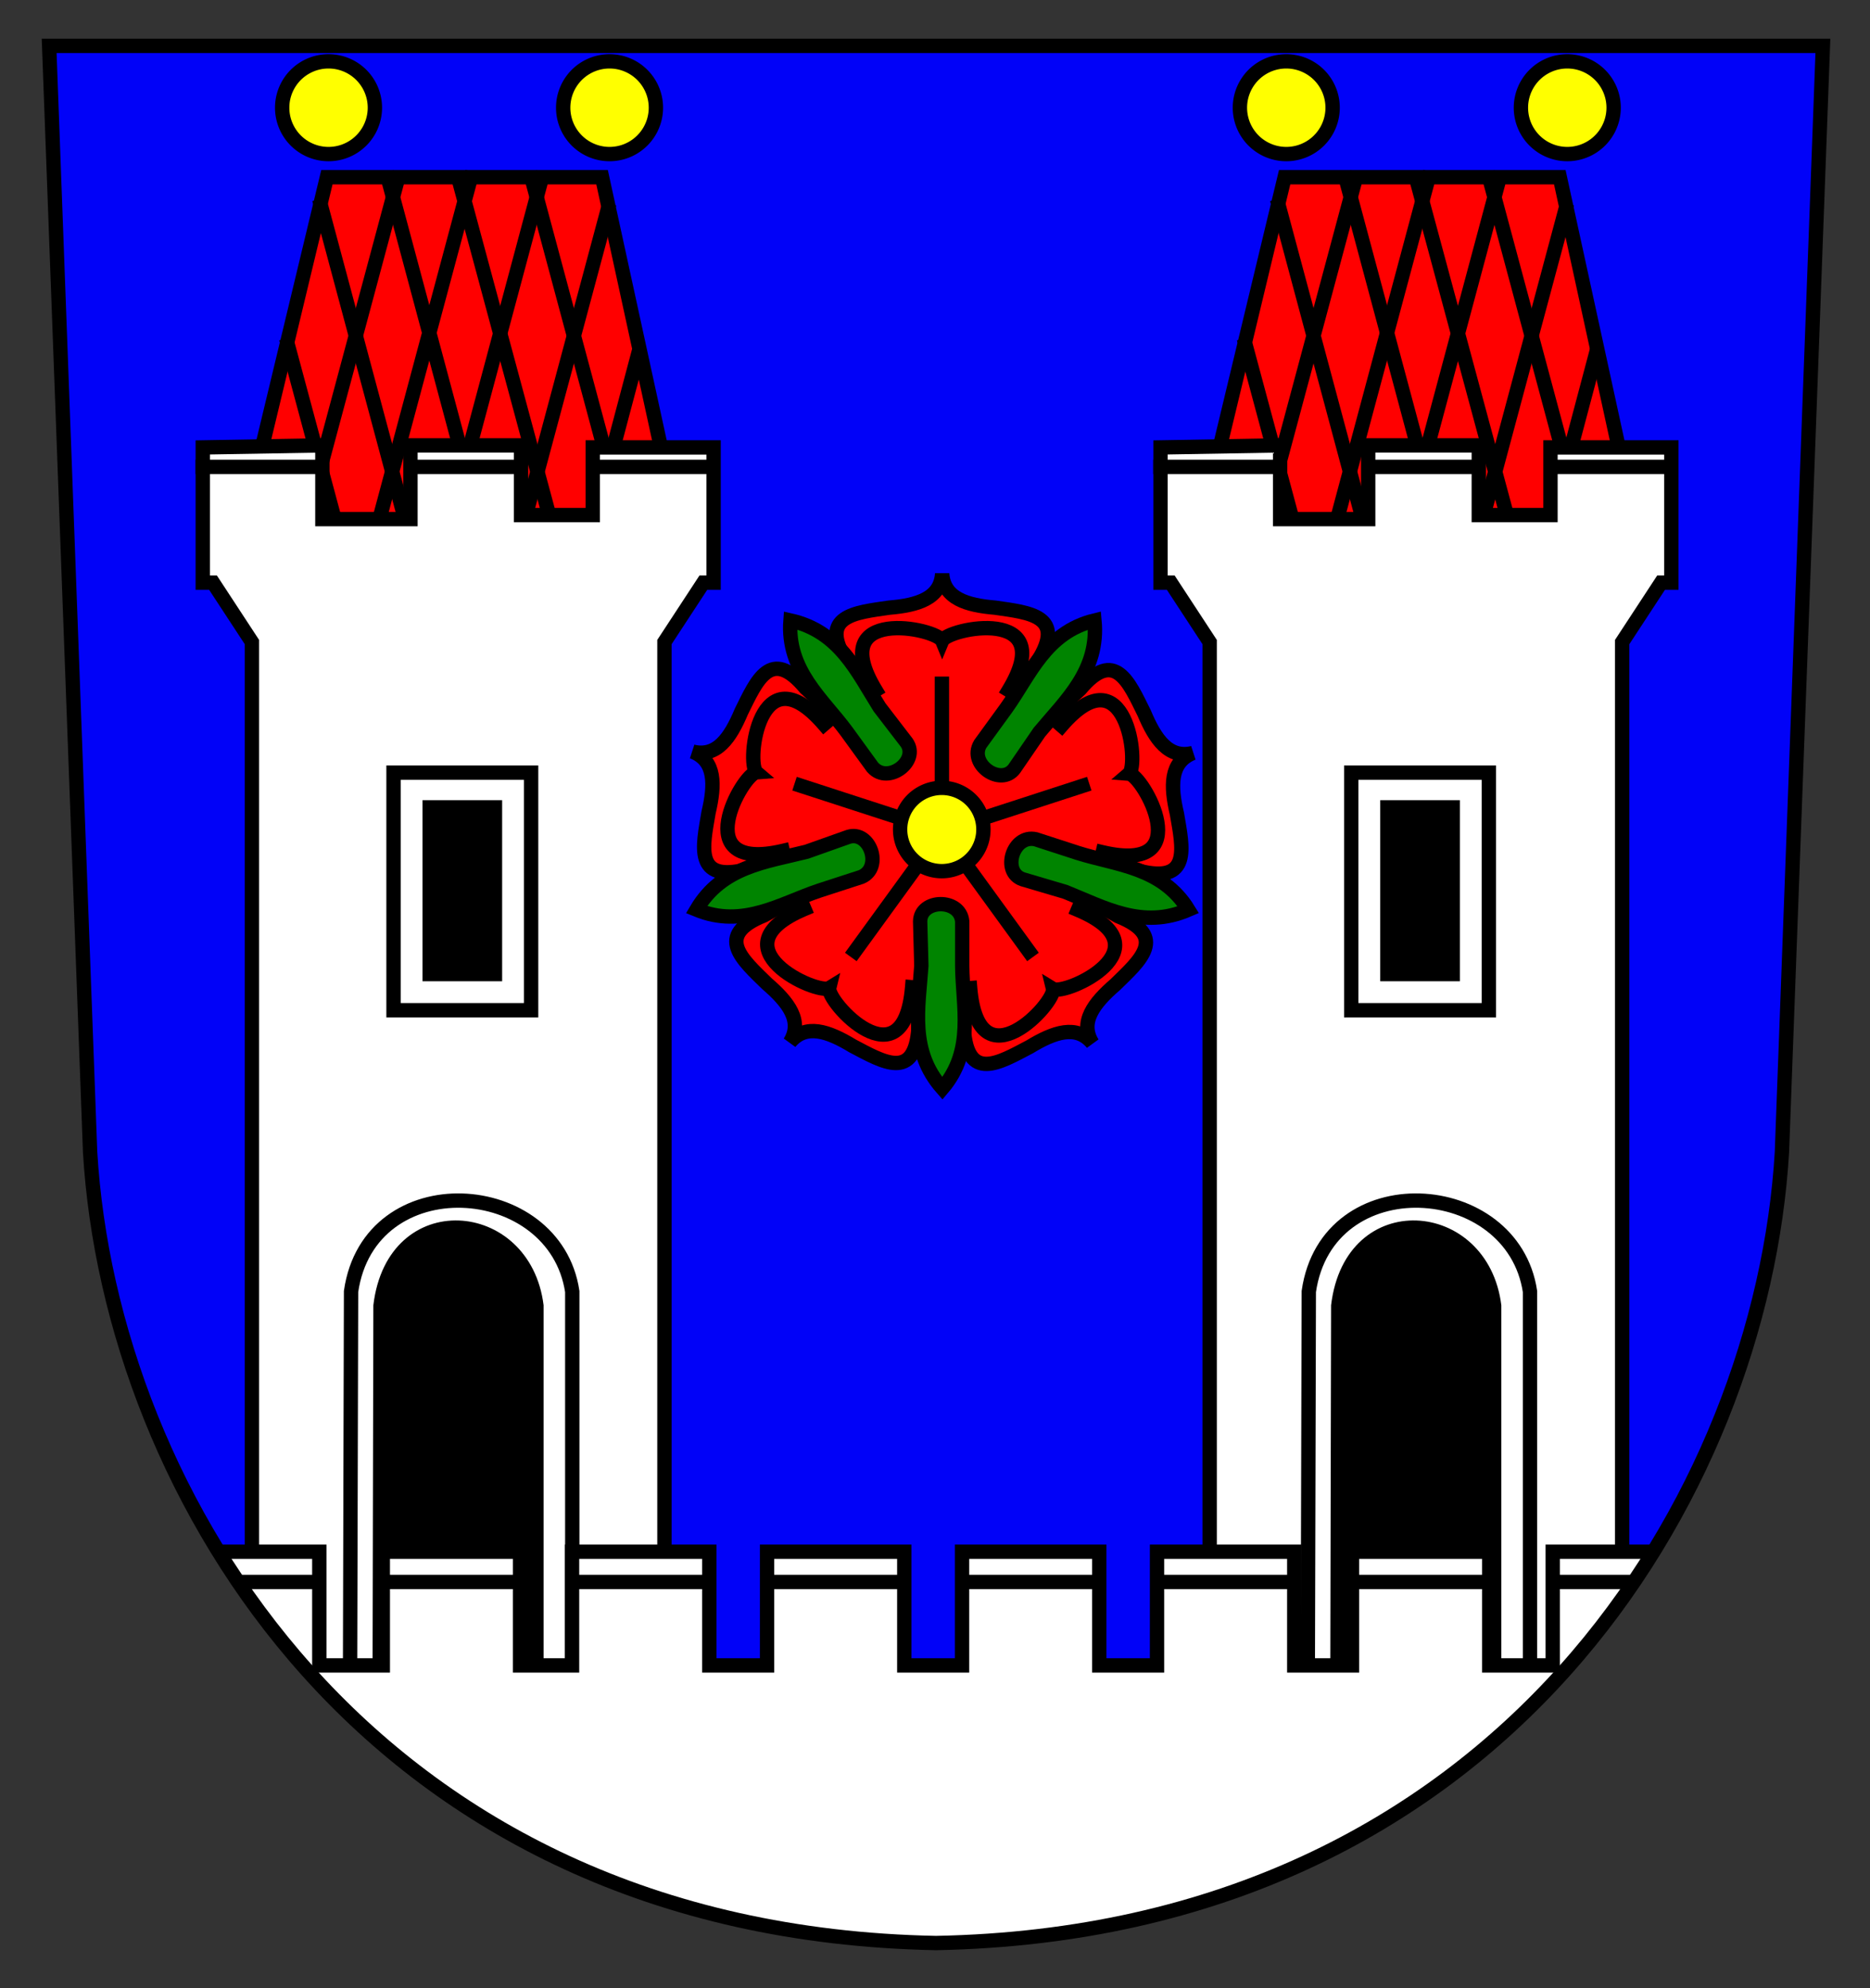 <?xml version="1.0" encoding="UTF-8" standalone="no"?>
<!-- Created with Inkscape (http://www.inkscape.org/) -->
<svg
   xmlns:svg="http://www.w3.org/2000/svg"
   xmlns="http://www.w3.org/2000/svg"
   version="1.0"
   width="652.143"
   height="693.135"
   id="svg1901">
  <rect width="100%" height="100%" fill="#333333" stroke="none"/>
  <defs
     id="defs1903">
    <clipPath
       id="clipPath3538">
      <path
         d="M 645.357,38.211 L 26.786,38.211 L 41.071,423.925 C 48.085,542.179 137.822,695.875 336.071,699.64 C 534.321,695.875 624.058,542.179 631.071,423.925 L 645.357,38.211 z "
         style="fill:none;fill-opacity:1;fill-rule:evenodd;stroke:#000000;stroke-width:5;stroke-linecap:square;stroke-linejoin:miter;stroke-miterlimit:4;stroke-dashoffset:0;stroke-opacity:1"
         id="path3540" />
    </clipPath>
    <clipPath
       id="clipPath3542">
      <path
         d="M 645.357,38.211 L 26.786,38.211 L 41.071,423.925 C 48.085,542.179 137.822,695.875 336.071,699.64 C 534.321,695.875 624.058,542.179 631.071,423.925 L 645.357,38.211 z "
         style="fill:none;fill-opacity:1;fill-rule:evenodd;stroke:#000000;stroke-width:5;stroke-linecap:square;stroke-linejoin:miter;stroke-miterlimit:4;stroke-dashoffset:0;stroke-opacity:1"
         id="path3544" />
    </clipPath>
    <clipPath
       id="clipPath3546">
      <path
         d="M 645.357,38.211 L 26.786,38.211 L 41.071,423.925 C 48.085,542.179 137.822,695.875 336.071,699.64 C 534.321,695.875 624.058,542.179 631.071,423.925 L 645.357,38.211 z "
         style="fill:none;fill-opacity:1;fill-rule:evenodd;stroke:#000000;stroke-width:5;stroke-linecap:square;stroke-linejoin:miter;stroke-miterlimit:4;stroke-dashoffset:0;stroke-opacity:1"
         id="path3548" />
    </clipPath>
    <clipPath
       id="clipPath3550">
      <path
         d="M 645.357,38.211 L 26.786,38.211 L 41.071,423.925 C 48.085,542.179 137.822,695.875 336.071,699.64 C 534.321,695.875 624.058,542.179 631.071,423.925 L 645.357,38.211 z "
         style="fill:none;fill-opacity:1;fill-rule:evenodd;stroke:#000000;stroke-width:5;stroke-linecap:square;stroke-linejoin:miter;stroke-miterlimit:4;stroke-dashoffset:0;stroke-opacity:1"
         id="path3552" />
    </clipPath>
    <clipPath
       id="clipPath3554">
      <path
         d="M 645.357,38.211 L 26.786,38.211 L 41.071,423.925 C 48.085,542.179 137.822,695.875 336.071,699.64 C 534.321,695.875 624.058,542.179 631.071,423.925 L 645.357,38.211 z "
         style="fill:none;fill-opacity:1;fill-rule:evenodd;stroke:#000000;stroke-width:5;stroke-linecap:square;stroke-linejoin:miter;stroke-miterlimit:4;stroke-dashoffset:0;stroke-opacity:1"
         id="path3556" />
    </clipPath>
    <clipPath
       id="clipPath3558">
      <path
         d="M 635.714,15.992 L 17.143,15.992 L 31.429,401.706 C 38.442,519.959 128.179,673.656 326.429,677.42 C 524.678,673.656 614.415,519.959 621.429,401.706 L 635.714,15.992 z "
         style="fill:none;fill-opacity:1;fill-rule:evenodd;stroke:#000000;stroke-width:5;stroke-linecap:square;stroke-linejoin:miter;stroke-miterlimit:4;stroke-dashoffset:0;stroke-opacity:1"
         id="path3560" />
    </clipPath>
    <clipPath
       id="clipPath3562">
      <path
         d="M 645.357,38.211 L 26.786,38.211 L 41.071,423.925 C 48.085,542.179 137.822,695.875 336.071,699.64 C 534.321,695.875 624.058,542.179 631.071,423.925 L 645.357,38.211 z "
         style="fill:none;fill-opacity:1;fill-rule:evenodd;stroke:#000000;stroke-width:5;stroke-linecap:square;stroke-linejoin:miter;stroke-miterlimit:4;stroke-dashoffset:0;stroke-opacity:1"
         id="path3564" />
    </clipPath>
    <clipPath
       id="clipPath3566">
      <path
         d="M 635.714,15.992 L 17.143,15.992 L 31.429,401.706 C 38.442,519.959 128.179,673.656 326.429,677.42 C 524.678,673.656 614.415,519.959 621.429,401.706 L 635.714,15.992 z "
         style="fill:none;fill-opacity:1;fill-rule:evenodd;stroke:#000000;stroke-width:5;stroke-linecap:square;stroke-linejoin:miter;stroke-miterlimit:4;stroke-dashoffset:0;stroke-opacity:1"
         id="path3568" />
    </clipPath>
    <clipPath
       id="clipPath3570">
      <path
         d="M 645.357,38.211 L 26.786,38.211 L 41.071,423.925 C 48.085,542.179 137.822,695.875 336.071,699.64 C 534.321,695.875 624.058,542.179 631.071,423.925 L 645.357,38.211 z "
         style="fill:none;fill-opacity:1;fill-rule:evenodd;stroke:#000000;stroke-width:5;stroke-linecap:square;stroke-linejoin:miter;stroke-miterlimit:4;stroke-dashoffset:0;stroke-opacity:1"
         id="path3572" />
    </clipPath>
    <clipPath
       id="clipPath3574">
      <path
         d="M 817.298,18.181 L 276.048,18.181 L 288.548,355.681 C 294.685,459.153 373.205,593.637 546.673,596.931 C 720.141,593.637 798.662,459.153 804.798,355.681 L 817.298,18.181 z "
         style="fill:none;fill-opacity:1;fill-rule:evenodd;stroke:#000000;stroke-width:5;stroke-linecap:square;stroke-linejoin:miter;stroke-miterlimit:4;stroke-dashoffset:0;stroke-opacity:1"
         id="path3576" />
    </clipPath>
    <clipPath
       id="clipPath3578">
      <path
         d="M 903.048,18.181 L 361.798,18.181 L 374.298,355.681 C 380.435,459.153 458.955,593.637 632.423,596.931 C 805.891,593.637 884.412,459.153 890.548,355.681 L 903.048,18.181 z "
         style="fill:none;fill-opacity:1;fill-rule:evenodd;stroke:#000000;stroke-width:5;stroke-linecap:square;stroke-linejoin:miter;stroke-miterlimit:4;stroke-dashoffset:0;stroke-opacity:1"
         id="path3580" />
    </clipPath>
    <clipPath
       id="clipPath3582">
      <path
         d="M 645.357,38.211 L 26.786,38.211 L 41.071,423.925 C 48.085,542.179 137.822,695.875 336.071,699.64 C 534.321,695.875 624.058,542.179 631.071,423.925 L 645.357,38.211 z "
         style="fill:none;fill-opacity:1;fill-rule:evenodd;stroke:#000000;stroke-width:5;stroke-linecap:square;stroke-linejoin:miter;stroke-miterlimit:4;stroke-dashoffset:0;stroke-opacity:1"
         id="path3584" />
    </clipPath>
    <clipPath
       id="clipPath3586">
      <path
         d="M 645.357,38.211 L 26.786,38.211 L 41.071,423.925 C 48.085,542.179 137.822,695.875 336.071,699.64 C 534.321,695.875 624.058,542.179 631.071,423.925 L 645.357,38.211 z "
         style="fill:none;fill-opacity:1;fill-rule:evenodd;stroke:#000000;stroke-width:5;stroke-linecap:square;stroke-linejoin:miter;stroke-miterlimit:4;stroke-dashoffset:0;stroke-opacity:1"
         id="path3588" />
    </clipPath>
    <clipPath
       id="clipPath3590">
      <path
         d="M 645.357,38.211 L 26.786,38.211 L 41.071,423.925 C 48.085,542.179 137.822,695.875 336.071,699.64 C 534.321,695.875 624.058,542.179 631.071,423.925 L 645.357,38.211 z "
         style="fill:none;fill-opacity:1;fill-rule:evenodd;stroke:#000000;stroke-width:5;stroke-linecap:square;stroke-linejoin:miter;stroke-miterlimit:4;stroke-dashoffset:0;stroke-opacity:1"
         id="path3592" />
    </clipPath>
    <clipPath
       id="clipPath3594">
      <path
         d="M 645.357,38.211 L 26.786,38.211 L 41.071,423.925 C 48.085,542.179 137.822,695.875 336.071,699.64 C 534.321,695.875 624.058,542.179 631.071,423.925 L 645.357,38.211 z "
         style="fill:none;fill-opacity:1;fill-rule:evenodd;stroke:#000000;stroke-width:5;stroke-linecap:square;stroke-linejoin:miter;stroke-miterlimit:4;stroke-dashoffset:0;stroke-opacity:1"
         id="path3596" />
    </clipPath>
    <clipPath
       id="clipPath3598">
      <path
         d="M 1186.273,-384.691 L -305.897,-384.691 L -271.436,545.761 C -254.518,831.022 -38.046,1201.78 440.188,1210.862 C 918.422,1201.78 1134.894,831.022 1151.812,545.761 L 1186.273,-384.691 z "
         style="fill:none;fill-opacity:1;fill-rule:evenodd;stroke:#000000;stroke-width:5;stroke-linecap:square;stroke-linejoin:miter;stroke-miterlimit:4;stroke-dashoffset:0;stroke-opacity:1"
         id="path3600" />
    </clipPath>
    <clipPath
       id="clipPath3602">
      <path
         d="M 525.048,18.181 L -16.202,18.181 L -3.702,355.681 C 2.435,459.153 80.955,593.637 254.423,596.931 C 427.891,593.637 506.412,459.153 512.548,355.681 L 525.048,18.181 z "
         style="fill:none;fill-opacity:1;fill-rule:evenodd;stroke:#000000;stroke-width:5;stroke-linecap:square;stroke-linejoin:miter;stroke-miterlimit:4;stroke-dashoffset:0;stroke-opacity:1"
         id="path3604" />
    </clipPath>
    <clipPath
       id="clipPath3606">
      <path
         d="M 610.798,18.181 L 69.548,18.181 L 82.048,355.681 C 88.185,459.153 166.705,593.637 340.173,596.931 C 513.641,593.637 592.162,459.153 598.298,355.681 L 610.798,18.181 z "
         style="fill:none;fill-opacity:1;fill-rule:evenodd;stroke:#000000;stroke-width:5;stroke-linecap:square;stroke-linejoin:miter;stroke-miterlimit:4;stroke-dashoffset:0;stroke-opacity:1"
         id="path3608" />
    </clipPath>
    <clipPath
       id="clipPath3610">
      <path
         d="M 645.357,38.211 L 26.786,38.211 L 41.071,423.925 C 48.085,542.179 137.822,695.875 336.071,699.64 C 534.321,695.875 624.058,542.179 631.071,423.925 L 645.357,38.211 z "
         style="fill:none;fill-opacity:1;fill-rule:evenodd;stroke:#000000;stroke-width:5;stroke-linecap:square;stroke-linejoin:miter;stroke-miterlimit:4;stroke-dashoffset:0;stroke-opacity:1"
         id="path3612" />
    </clipPath>
    <clipPath
       id="clipPath3614">
      <path
         d="M 645.357,38.211 L 26.786,38.211 L 41.071,423.925 C 48.085,542.179 137.822,695.875 336.071,699.64 C 534.321,695.875 624.058,542.179 631.071,423.925 L 645.357,38.211 z "
         style="fill:none;fill-opacity:1;fill-rule:evenodd;stroke:#000000;stroke-width:5;stroke-linecap:square;stroke-linejoin:miter;stroke-miterlimit:4;stroke-dashoffset:0;stroke-opacity:1"
         id="path3616" />
    </clipPath>
    <clipPath
       id="clipPath3618">
      <path
         d="M 645.357,38.211 L 26.786,38.211 L 41.071,423.925 C 48.085,542.179 137.822,695.875 336.071,699.64 C 534.321,695.875 624.058,542.179 631.071,423.925 L 645.357,38.211 z "
         style="fill:none;fill-opacity:1;fill-rule:evenodd;stroke:#000000;stroke-width:5;stroke-linecap:square;stroke-linejoin:miter;stroke-miterlimit:4;stroke-dashoffset:0;stroke-opacity:1"
         id="path3620" />
    </clipPath>
    <clipPath
       id="clipPath3622">
      <path
         d="M 635.714,15.992 L 17.143,15.992 L 31.429,401.706 C 38.442,519.959 128.179,673.656 326.429,677.42 C 524.678,673.656 614.415,519.959 621.429,401.706 L 635.714,15.992 z "
         style="fill:none;fill-opacity:1;fill-rule:evenodd;stroke:#000000;stroke-width:5;stroke-linecap:square;stroke-linejoin:miter;stroke-miterlimit:4;stroke-dashoffset:0;stroke-opacity:1"
         id="path3624" />
    </clipPath>
    <clipPath
       id="clipPath3626">
      <path
         d="M 635.714,15.992 L 17.143,15.992 L 31.429,401.706 C 38.442,519.959 128.179,673.656 326.429,677.42 C 524.678,673.656 614.415,519.959 621.429,401.706 L 635.714,15.992 z "
         style="fill:none;fill-opacity:1;fill-rule:evenodd;stroke:#000000;stroke-width:5;stroke-linecap:square;stroke-linejoin:miter;stroke-miterlimit:4;stroke-dashoffset:0;stroke-opacity:1"
         id="path3628" />
    </clipPath>
  </defs>
  <g
     transform="translate(-9.643,-22.219)"
     style="opacity:1"
     id="layer1">
    <rect
       width="665.714"
       height="714.286"
       x="-2.857"
       y="-4.008"
       transform="translate(9.643,22.219)"
       style="opacity:1;fill:#0102f8;fill-opacity:1;fill-rule:evenodd;stroke:none;stroke-width:3;stroke-linecap:square;stroke-linejoin:miter;stroke-miterlimit:4;stroke-dasharray:none;stroke-dashoffset:0;stroke-opacity:1"
       clip-path="url(#clipPath3626)"
       id="rect3529" />
    <path
       d="M 448.003,61.789 L 543.967,61.789 L 572.251,191.594 L 416.688,192.099 L 448.003,61.789 z "
       transform="translate(9.643,22.219)"
       style="opacity:1;fill:#ff0000;fill-opacity:1;fill-rule:evenodd;stroke:#000000;stroke-width:5;stroke-linecap:square;stroke-linejoin:miter;stroke-miterlimit:4;stroke-dasharray:none;stroke-dashoffset:0;stroke-opacity:1"
       clip-path="url(#clipPath3622)"
       id="path3387" />
    <path
       d="M 455.625,94.11 L 490.084,222.712 M 479.364,86.029 L 513.823,214.631 M 503.607,84.766 L 538.066,212.611 M 529.114,84.64 L 563.32,212.106 M 444.072,142.661 L 478.467,270.695"
       style="fill:none;fill-opacity:1;fill-rule:evenodd;stroke:#000000;stroke-width:5;stroke-linecap:square;stroke-linejoin:miter;stroke-miterlimit:4;stroke-dasharray:none;stroke-dashoffset:0;stroke-opacity:1"
       clip-path="url(#clipPath3618)"
       id="path3389" />
    <path
       d="M 555.491,95.625 L 521.285,223.217 M 532.005,86.534 L 497.547,215.136 M 507.762,84.514 L 473.303,213.116 M 482.382,84.64 L 448.049,212.611 M 566.098,146.007 L 532.902,271.2"
       style="fill:none;fill-opacity:1;fill-rule:evenodd;stroke:#000000;stroke-width:5;stroke-linecap:square;stroke-linejoin:miter;stroke-miterlimit:4;stroke-dasharray:none;stroke-dashoffset:0;stroke-opacity:1"
       clip-path="url(#clipPath3614)"
       id="path3405" />
    <path
       d="M 575.357,610.497 L 431.5,610.497 L 431.5,246.068 L 417.929,225.354 L 414.357,225.354 L 414.357,178.211 L 456.071,177.497 L 456.071,203.211 L 486.786,203.211 L 486.786,177.497 L 525.357,177.497 L 525.357,201.783 L 550.357,201.783 L 550.357,178.211 L 592.5,178.211 L 592.5,225.354 L 588.929,225.354 L 575.357,246.068 L 575.357,610.497 z M 414.286,184.997 L 456.071,184.997 M 486.786,184.997 L 525,184.997 M 550.357,184.997 L 592.5,184.997"
       style="fill:#ffffff;fill-opacity:1;fill-rule:evenodd;stroke:#000000;stroke-width:5;stroke-linecap:square;stroke-linejoin:miter;stroke-miterlimit:4;stroke-dasharray:none;stroke-dashoffset:0;stroke-opacity:1"
       clip-path="url(#clipPath3610)"
       id="path3489" />
    <path
       d="M 461.135 37.041 A 14.142 14.142 0 1 1  432.85,37.041 A 14.142 14.142 0 1 1  461.135 37.041 z"
       transform="matrix(1.143,0,0,1.143,-52.698,17.433)"
       style="opacity:1;fill:#ffff00;fill-opacity:1;fill-rule:evenodd;stroke:#000000;stroke-width:4.375;stroke-linecap:square;stroke-linejoin:miter;stroke-miterlimit:4;stroke-dasharray:none;stroke-dashoffset:0;stroke-opacity:1"
       clip-path="url(#clipPath3606)"
       id="path3411" />
    <path
       d="M 461.135 37.041 A 14.142 14.142 0 1 1  432.85,37.041 A 14.142 14.142 0 1 1  461.135 37.041 z"
       transform="matrix(1.143,0,0,1.143,45.302,17.433)"
       style="opacity:1;fill:#ffff00;fill-opacity:1;fill-rule:evenodd;stroke:#000000;stroke-width:4.375;stroke-linecap:square;stroke-linejoin:miter;stroke-miterlimit:4;stroke-dasharray:none;stroke-dashoffset:0;stroke-opacity:1"
       clip-path="url(#clipPath3602)"
       id="path3413" />
    <g
       transform="matrix(0.415,0,0,0.415,153.594,197.683)"
       clip-path="url(#clipPath3598)"
       id="g3464">
      <path
         d="M 315.865,303.433 L 326.426,328.718 L 295.187,346.194 C 253.097,363.07 276.967,383.416 297.631,403.592 C 315.726,419.193 327.999,435.18 316.847,452.871 C 330.226,436.799 349.224,443.53 369.652,455.919 C 395.227,469.337 421.953,485.751 424.996,440.506 L 431.964,405.396 L 456.055,406.152 L 463.022,441.261 C 466.065,486.507 492.791,470.092 518.366,456.675 C 538.795,444.285 557.792,437.554 571.171,453.626 C 560.02,435.936 572.292,419.948 590.388,404.348 C 611.052,384.171 634.921,363.826 592.831,346.95 L 561.593,329.474 L 574.849,304.592 L 610.394,308.815 C 654.365,319.902 647.013,289.412 642.155,260.943 C 636.685,237.686 636.153,217.538 655.573,209.781 C 635.303,214.919 623.89,198.307 614.645,176.276 C 601.841,150.389 589.868,121.4 560.811,156.216 L 534.537,180.525 L 510.093,165.189 L 525.093,132.689 C 549.225,94.297 517.956,91.867 489.379,87.689 C 465.569,85.705 446.244,79.984 444.867,59.118 C 443.49,79.984 424.164,85.705 400.355,87.689 C 371.778,91.867 340.508,94.297 364.641,132.689 L 379.641,165.189 L 356.177,179.366 L 329.903,155.057 C 300.847,120.242 288.873,149.23 276.069,175.118 C 266.824,197.149 255.412,213.761 235.141,208.622 C 254.561,216.379 254.03,236.527 248.559,259.784 C 243.702,288.254 236.35,318.744 280.32,307.656 L 315.865,303.433 z "
         style="opacity:1;fill:#ff0000;fill-opacity:1;fill-rule:evenodd;stroke:#000000;stroke-width:12.061;stroke-linecap:square;stroke-linejoin:miter;stroke-miterlimit:4;stroke-dasharray:none;stroke-dashoffset:0;stroke-opacity:1"
         id="path3261" />
      <path
         d="M 500.807,156.975 C 543.966,85.567 449.309,104.905 444.867,115.547 C 440.425,104.905 345.768,85.567 388.926,156.975"
         style="opacity:1;fill:none;fill-opacity:1;fill-rule:evenodd;stroke:#000000;stroke-width:12.061;stroke-linecap:square;stroke-linejoin:miter;stroke-miterlimit:4;stroke-dasharray:none;stroke-dashoffset:0;stroke-opacity:1"
         id="path3263" />
      <path
         d="M 345.495,185.659 C 290.919,122.546 280.059,218.546 288.808,226.059 C 277.314,226.995 229.673,311.044 310.922,292.064"
         style="opacity:1;fill:none;fill-opacity:1;fill-rule:evenodd;stroke:#000000;stroke-width:12.061;stroke-linecap:square;stroke-linejoin:miter;stroke-miterlimit:4;stroke-dasharray:none;stroke-dashoffset:0;stroke-opacity:1"
         id="path3277" />
      <path
         d="M 329.11,340.822 C 252.221,373.224 340.167,413.218 350.015,407.219 C 347.354,418.439 412.567,489.722 419.623,406.583"
         style="opacity:1;fill:none;fill-opacity:1;fill-rule:evenodd;stroke:#000000;stroke-width:12.061;stroke-linecap:square;stroke-linejoin:miter;stroke-miterlimit:4;stroke-dasharray:none;stroke-dashoffset:0;stroke-opacity:1"
         id="path3281" />
      <path
         d="M 468.395,407.339 C 475.452,490.477 540.665,419.195 538.003,407.975 C 547.852,413.973 635.797,373.979 558.909,341.577"
         style="opacity:1;fill:none;fill-opacity:1;fill-rule:evenodd;stroke:#000000;stroke-width:12.061;stroke-linecap:square;stroke-linejoin:miter;stroke-miterlimit:4;stroke-dasharray:none;stroke-dashoffset:0;stroke-opacity:1"
         id="path3285" />
      <path
         d="M 579.792,293.223 C 661.042,312.203 613.4,228.154 601.906,227.218 C 610.655,219.705 599.795,123.705 545.219,186.818"
         style="opacity:1;fill:none;fill-opacity:1;fill-rule:evenodd;stroke:#000000;stroke-width:12.061;stroke-linecap:square;stroke-linejoin:miter;stroke-miterlimit:4;stroke-dasharray:none;stroke-dashoffset:0;stroke-opacity:1"
         id="path3289" />
      <path
         d="M 444.641,151.618 L 444.641,274.297"
         style="opacity:1;fill:none;fill-opacity:1;fill-rule:evenodd;stroke:#000000;stroke-width:12.061;stroke-linecap:square;stroke-linejoin:miter;stroke-miterlimit:4;stroke-dasharray:none;stroke-dashoffset:0;stroke-opacity:1"
         id="path3297" />
      <path
         d="M 326.54,237.423 L 443.214,275.333"
         style="opacity:1;fill:none;fill-opacity:1;fill-rule:evenodd;stroke:#000000;stroke-width:12.061;stroke-linecap:square;stroke-linejoin:miter;stroke-miterlimit:4;stroke-dasharray:none;stroke-dashoffset:0;stroke-opacity:1"
         id="path3301" />
      <path
         d="M 371.65,376.259 L 443.759,277.01"
         style="opacity:1;fill:none;fill-opacity:1;fill-rule:evenodd;stroke:#000000;stroke-width:12.061;stroke-linecap:square;stroke-linejoin:miter;stroke-miterlimit:4;stroke-dasharray:none;stroke-dashoffset:0;stroke-opacity:1"
         id="path3303" />
      <path
         d="M 517.631,376.259 L 445.522,277.01"
         style="opacity:1;fill:none;fill-opacity:1;fill-rule:evenodd;stroke:#000000;stroke-width:12.061;stroke-linecap:square;stroke-linejoin:miter;stroke-miterlimit:4;stroke-dasharray:none;stroke-dashoffset:0;stroke-opacity:1"
         id="path3305" />
      <path
         d="M 562.742,237.423 L 446.067,275.333"
         style="opacity:1;fill:none;fill-opacity:1;fill-rule:evenodd;stroke:#000000;stroke-width:12.061;stroke-linecap:square;stroke-linejoin:miter;stroke-miterlimit:4;stroke-dasharray:none;stroke-dashoffset:0;stroke-opacity:1"
         id="path3307" />
      <path
         d="M 426.361,351.26 C 426.613,332.32 459.864,331.562 461.716,351.26 L 461.716,388.428 C 461.955,422.495 472.415,459.405 445.049,491.59 C 417.188,459.991 424.984,424.042 427.371,388.555 L 426.361,351.26 z "
         style="opacity:1;fill:#008400;fill-opacity:1;fill-rule:evenodd;stroke:#000000;stroke-width:12.061;stroke-linecap:square;stroke-linejoin:miter;stroke-miterlimit:4;stroke-dasharray:none;stroke-dashoffset:0;stroke-opacity:1"
         id="path3309" />
      <path
         d="M 512.521,315.876 C 494.586,309.783 504.14,277.926 523.447,282.251 L 558.796,293.737 C 591.269,304.037 629.605,305.495 651.758,341.468 C 613.096,358.2 581.315,339.676 548.302,326.44 L 512.521,315.876 z "
         style="opacity:1;fill:#008400;fill-opacity:1;fill-rule:evenodd;stroke:#000000;stroke-width:12.061;stroke-linecap:square;stroke-linejoin:miter;stroke-miterlimit:4;stroke-dasharray:none;stroke-dashoffset:0;stroke-opacity:1"
         id="path3311" />
      <path
         d="M 505.494,222.999 C 494.157,238.174 466.811,219.242 476.891,202.218 L 498.738,172.148 C 518.569,144.447 531.802,108.437 572.859,98.485 C 576.825,140.425 549.388,164.926 526.598,192.233 L 505.494,222.999 z "
         style="opacity:1;fill:#008400;fill-opacity:1;fill-rule:evenodd;stroke:#000000;stroke-width:12.061;stroke-linecap:square;stroke-linejoin:miter;stroke-miterlimit:4;stroke-dasharray:none;stroke-dashoffset:0;stroke-opacity:1"
         id="path3313" />
      <path
         d="M 414.991,200.981 C 425.92,216.453 399.465,236.61 386.388,221.763 L 364.541,191.693 C 344.324,164.273 314.166,140.56 317.388,98.436 C 358.501,107.625 373.325,141.29 392.253,171.403 L 414.991,200.981 z "
         style="opacity:1;fill:#008400;fill-opacity:1;fill-rule:evenodd;stroke:#000000;stroke-width:12.061;stroke-linecap:square;stroke-linejoin:miter;stroke-miterlimit:4;stroke-dasharray:none;stroke-dashoffset:0;stroke-opacity:1"
         id="path3315" />
      <path
         d="M 366.084,280.251 C 384.175,274.638 395.171,306.028 377.009,313.876 L 341.66,325.362 C 309.335,336.116 277.463,357.47 238.397,341.389 C 259.84,305.127 296.439,301.433 330.927,292.736 L 366.084,280.251 z "
         style="opacity:1;fill:#008400;fill-opacity:1;fill-rule:evenodd;stroke:#000000;stroke-width:12.061;stroke-linecap:square;stroke-linejoin:miter;stroke-miterlimit:4;stroke-dasharray:none;stroke-dashoffset:0;stroke-opacity:1"
         id="path3317" />
      <path
         d="M 533.571 261.905 A 32.857 32.857 0 1 1  467.857,261.905 A 32.857 32.857 0 1 1  533.571 261.905 z"
         transform="matrix(1.065,0,0,1.065,-88.729,-4.867)"
         style="opacity:1;fill:#ffff00;fill-opacity:1;fill-rule:evenodd;stroke:#000000;stroke-width:11.323;stroke-linecap:square;stroke-linejoin:miter;stroke-miterlimit:4;stroke-dasharray:none;stroke-dashoffset:0;stroke-opacity:1"
         id="path3291" />
    </g>
    <path
       d="M 123.646,84.009 L 219.61,84.009 L 247.894,213.813 L 92.331,214.318 L 123.646,84.009 z "
       style="opacity:1;fill:#ff0000;fill-opacity:1;fill-rule:evenodd;stroke:#000000;stroke-width:5;stroke-linecap:square;stroke-linejoin:miter;stroke-miterlimit:4;stroke-dasharray:none;stroke-dashoffset:0;stroke-opacity:1"
       clip-path="url(#clipPath3594)"
       id="path3513" />
    <path
       d="M 121.625,94.11 L 156.084,222.712 M 145.364,86.029 L 179.823,214.631 M 169.607,84.766 L 204.066,212.611 M 195.114,84.64 L 229.32,212.106 M 110.072,142.661 L 144.467,270.695"
       style="fill:none;fill-opacity:1;fill-rule:evenodd;stroke:#000000;stroke-width:5;stroke-linecap:square;stroke-linejoin:miter;stroke-miterlimit:4;stroke-dasharray:none;stroke-dashoffset:0;stroke-opacity:1"
       clip-path="url(#clipPath3590)"
       id="path3515" />
    <path
       d="M 221.491,95.625 L 187.285,223.217 M 198.005,86.534 L 163.547,215.136 M 173.762,84.514 L 139.303,213.116 M 148.382,84.64 L 114.049,212.611 M 232.098,146.007 L 198.902,271.2"
       style="fill:none;fill-opacity:1;fill-rule:evenodd;stroke:#000000;stroke-width:5;stroke-linecap:square;stroke-linejoin:miter;stroke-miterlimit:4;stroke-dasharray:none;stroke-dashoffset:0;stroke-opacity:1"
       clip-path="url(#clipPath3586)"
       id="path3517" />
    <path
       d="M 241.357,612.497 L 97.5,612.497 L 97.5,246.068 L 83.929,225.354 L 80.357,225.354 L 80.357,178.211 L 122.071,177.497 L 122.071,203.211 L 152.786,203.211 L 152.786,177.497 L 191.357,177.497 L 191.357,201.783 L 216.357,201.783 L 216.357,178.211 L 258.5,178.211 L 258.5,225.354 L 254.929,225.354 L 241.357,246.068 L 241.357,612.497 z M 80.286,184.997 L 122.071,184.997 M 152.786,184.997 L 191,184.997 M 216.357,184.997 L 258.5,184.997"
       style="fill:#ffffff;fill-opacity:1;fill-rule:evenodd;stroke:#000000;stroke-width:5;stroke-linecap:square;stroke-linejoin:miter;stroke-miterlimit:4;stroke-dasharray:none;stroke-dashoffset:0;stroke-opacity:1"
       clip-path="url(#clipPath3582)"
       id="path3527" />
    <path
       d="M 461.135 37.041 A 14.142 14.142 0 1 1  432.85,37.041 A 14.142 14.142 0 1 1  461.135 37.041 z"
       transform="matrix(1.143,0,0,1.143,-386.698,17.433)"
       style="opacity:1;fill:#ffff00;fill-opacity:1;fill-rule:evenodd;stroke:#000000;stroke-width:4.375;stroke-linecap:square;stroke-linejoin:miter;stroke-miterlimit:4;stroke-dasharray:none;stroke-dashoffset:0;stroke-opacity:1"
       clip-path="url(#clipPath3578)"
       id="path3523" />
    <path
       d="M 461.135 37.041 A 14.142 14.142 0 1 1  432.85,37.041 A 14.142 14.142 0 1 1  461.135 37.041 z"
       transform="matrix(1.143,0,0,1.143,-288.698,17.433)"
       style="opacity:1;fill:#ffff00;fill-opacity:1;fill-rule:evenodd;stroke:#000000;stroke-width:4.375;stroke-linecap:square;stroke-linejoin:miter;stroke-miterlimit:4;stroke-dasharray:none;stroke-dashoffset:0;stroke-opacity:1"
       clip-path="url(#clipPath3574)"
       id="path3525" />
    <path
       d="M 473.846,477.284 C 478.759,435.932 528.577,439.837 533.214,477.284 L 533.214,604.497 L 473.571,604.497 L 473.846,477.284 z "
       style="opacity:1;fill:#000000;fill-opacity:1;fill-rule:evenodd;stroke:none;stroke-width:5;stroke-linecap:square;stroke-linejoin:miter;stroke-miterlimit:4;stroke-dasharray:none;stroke-dashoffset:0;stroke-opacity:1"
       clip-path="url(#clipPath3570)"
       id="path3487" />
    <path
       d="M 456.429,450.278 C 462.812,405.931 527.546,410.119 533.571,450.278 L 533.571,586.706 L 456.071,586.706 L 456.429,450.278 z "
       transform="translate(9.643,22.219)"
       style="opacity:1;fill:none;fill-opacity:1;fill-rule:evenodd;stroke:#000000;stroke-width:5;stroke-linecap:square;stroke-linejoin:miter;stroke-miterlimit:4;stroke-dasharray:none;stroke-dashoffset:0;stroke-opacity:1"
       clip-path="url(#clipPath3566)"
       id="path3483" />
    <rect
       width="27.779"
       height="63.135"
       x="490.981"
       y="301.192"
       style="opacity:1;fill:#000000;fill-opacity:1;fill-rule:evenodd;stroke:none;stroke-width:5;stroke-linecap:square;stroke-linejoin:miter;stroke-miterlimit:4;stroke-dasharray:none;stroke-dashoffset:0;stroke-opacity:1"
       clip-path="url(#clipPath3562)"
       id="rect3407" />
    <rect
       width="47.982"
       height="82.833"
       x="471.236"
       y="269.376"
       transform="translate(9.643,22.219)"
       style="opacity:1;fill:none;fill-opacity:1;fill-rule:evenodd;stroke:#000000;stroke-width:5;stroke-linecap:square;stroke-linejoin:miter;stroke-miterlimit:4;stroke-dasharray:none;stroke-dashoffset:0;stroke-opacity:1"
       clip-path="url(#clipPath3558)"
       id="rect3409" />
    <path
       d="M 139.846,477.284 C 144.759,435.932 194.577,439.837 199.214,477.284 L 199.214,604.497 L 139.571,604.497 L 139.846,477.284 z "
       style="opacity:1;fill:#000000;fill-opacity:1;fill-rule:evenodd;stroke:none;stroke-width:5;stroke-linecap:square;stroke-linejoin:miter;stroke-miterlimit:4;stroke-dasharray:none;stroke-dashoffset:0;stroke-opacity:1"
       clip-path="url(#clipPath3554)"
       id="path3509" />
    <path
       d="M 132.071,472.497 C 138.455,428.15 203.189,432.338 209.214,472.497 L 209.214,608.925 L 131.714,608.925 L 132.071,472.497 z "
       style="opacity:1;fill:none;fill-opacity:1;fill-rule:evenodd;stroke:#000000;stroke-width:5;stroke-linecap:square;stroke-linejoin:miter;stroke-miterlimit:4;stroke-dasharray:none;stroke-dashoffset:0;stroke-opacity:1"
       clip-path="url(#clipPath3550)"
       id="path3511" />
    <rect
       width="27.779"
       height="63.135"
       x="156.981"
       y="301.192"
       style="opacity:1;fill:#000000;fill-opacity:1;fill-rule:evenodd;stroke:none;stroke-width:5;stroke-linecap:square;stroke-linejoin:miter;stroke-miterlimit:4;stroke-dasharray:none;stroke-dashoffset:0;stroke-opacity:1"
       clip-path="url(#clipPath3546)"
       id="rect3519" />
    <rect
       width="47.982"
       height="82.833"
       x="146.879"
       y="291.595"
       style="opacity:1;fill:none;fill-opacity:1;fill-rule:evenodd;stroke:#000000;stroke-width:5;stroke-linecap:square;stroke-linejoin:miter;stroke-miterlimit:4;stroke-dasharray:none;stroke-dashoffset:0;stroke-opacity:1"
       clip-path="url(#clipPath3542)"
       id="rect3521" />
    <path
       d="M 599,602.854 L 599,563.211 L 551.143,563.211 L 551.143,602.854 L 529,602.854 L 529,563.211 L 481.143,563.211 L 481.143,602.854 L 461,602.854 L 461,563.211 L 413.143,563.211 L 413.143,602.854 L 393,602.854 L 393,563.211 L 345.143,563.211 L 345.143,602.854 L 325,602.854 L 325,563.211 L 277.143,563.211 L 277.143,602.854 L 257,602.854 L 257,563.211 L 209.143,563.211 L 209.143,602.854 L 191,602.854 L 191,563.211 L 143.143,563.211 L 143.143,602.854 L 121,602.854 L 121,563.211 L 73.143,563.211 L 73.143,602.854 L 351.071,806.783 L 599,602.854 z M 278.478,573.747 L 324.2,573.747 M 210.478,573.747 L 256.2,573.747 M 144.478,573.747 L 190.2,573.747 M 74.478,573.747 L 120.2,573.747 M 346.478,573.747 L 392.2,573.747 M 414.478,573.747 L 460.2,573.747 M 482.478,573.747 L 528.2,573.747 M 552.478,573.747 L 598.2,573.747"
       style="fill:#ffffff;fill-opacity:1;fill-rule:evenodd;stroke:#000000;stroke-width:5;stroke-linecap:square;stroke-linejoin:miter;stroke-miterlimit:4;stroke-dasharray:none;stroke-dashoffset:0;stroke-opacity:1"
       clip-path="url(#clipPath3538)"
       id="path3415" />
    <path
       d="M 645.357,38.211 L 26.786,38.211 L 41.071,423.925 C 48.085,542.179 137.822,695.875 336.071,699.64 C 534.321,695.875 624.058,542.179 631.071,423.925 L 645.357,38.211 z "
       style="fill:none;fill-opacity:1;fill-rule:evenodd;stroke:#000000;stroke-width:5;stroke-linecap:square;stroke-linejoin:miter;stroke-miterlimit:4;stroke-dashoffset:0;stroke-opacity:1"
       id="path3536" />
  </g>
</svg>
